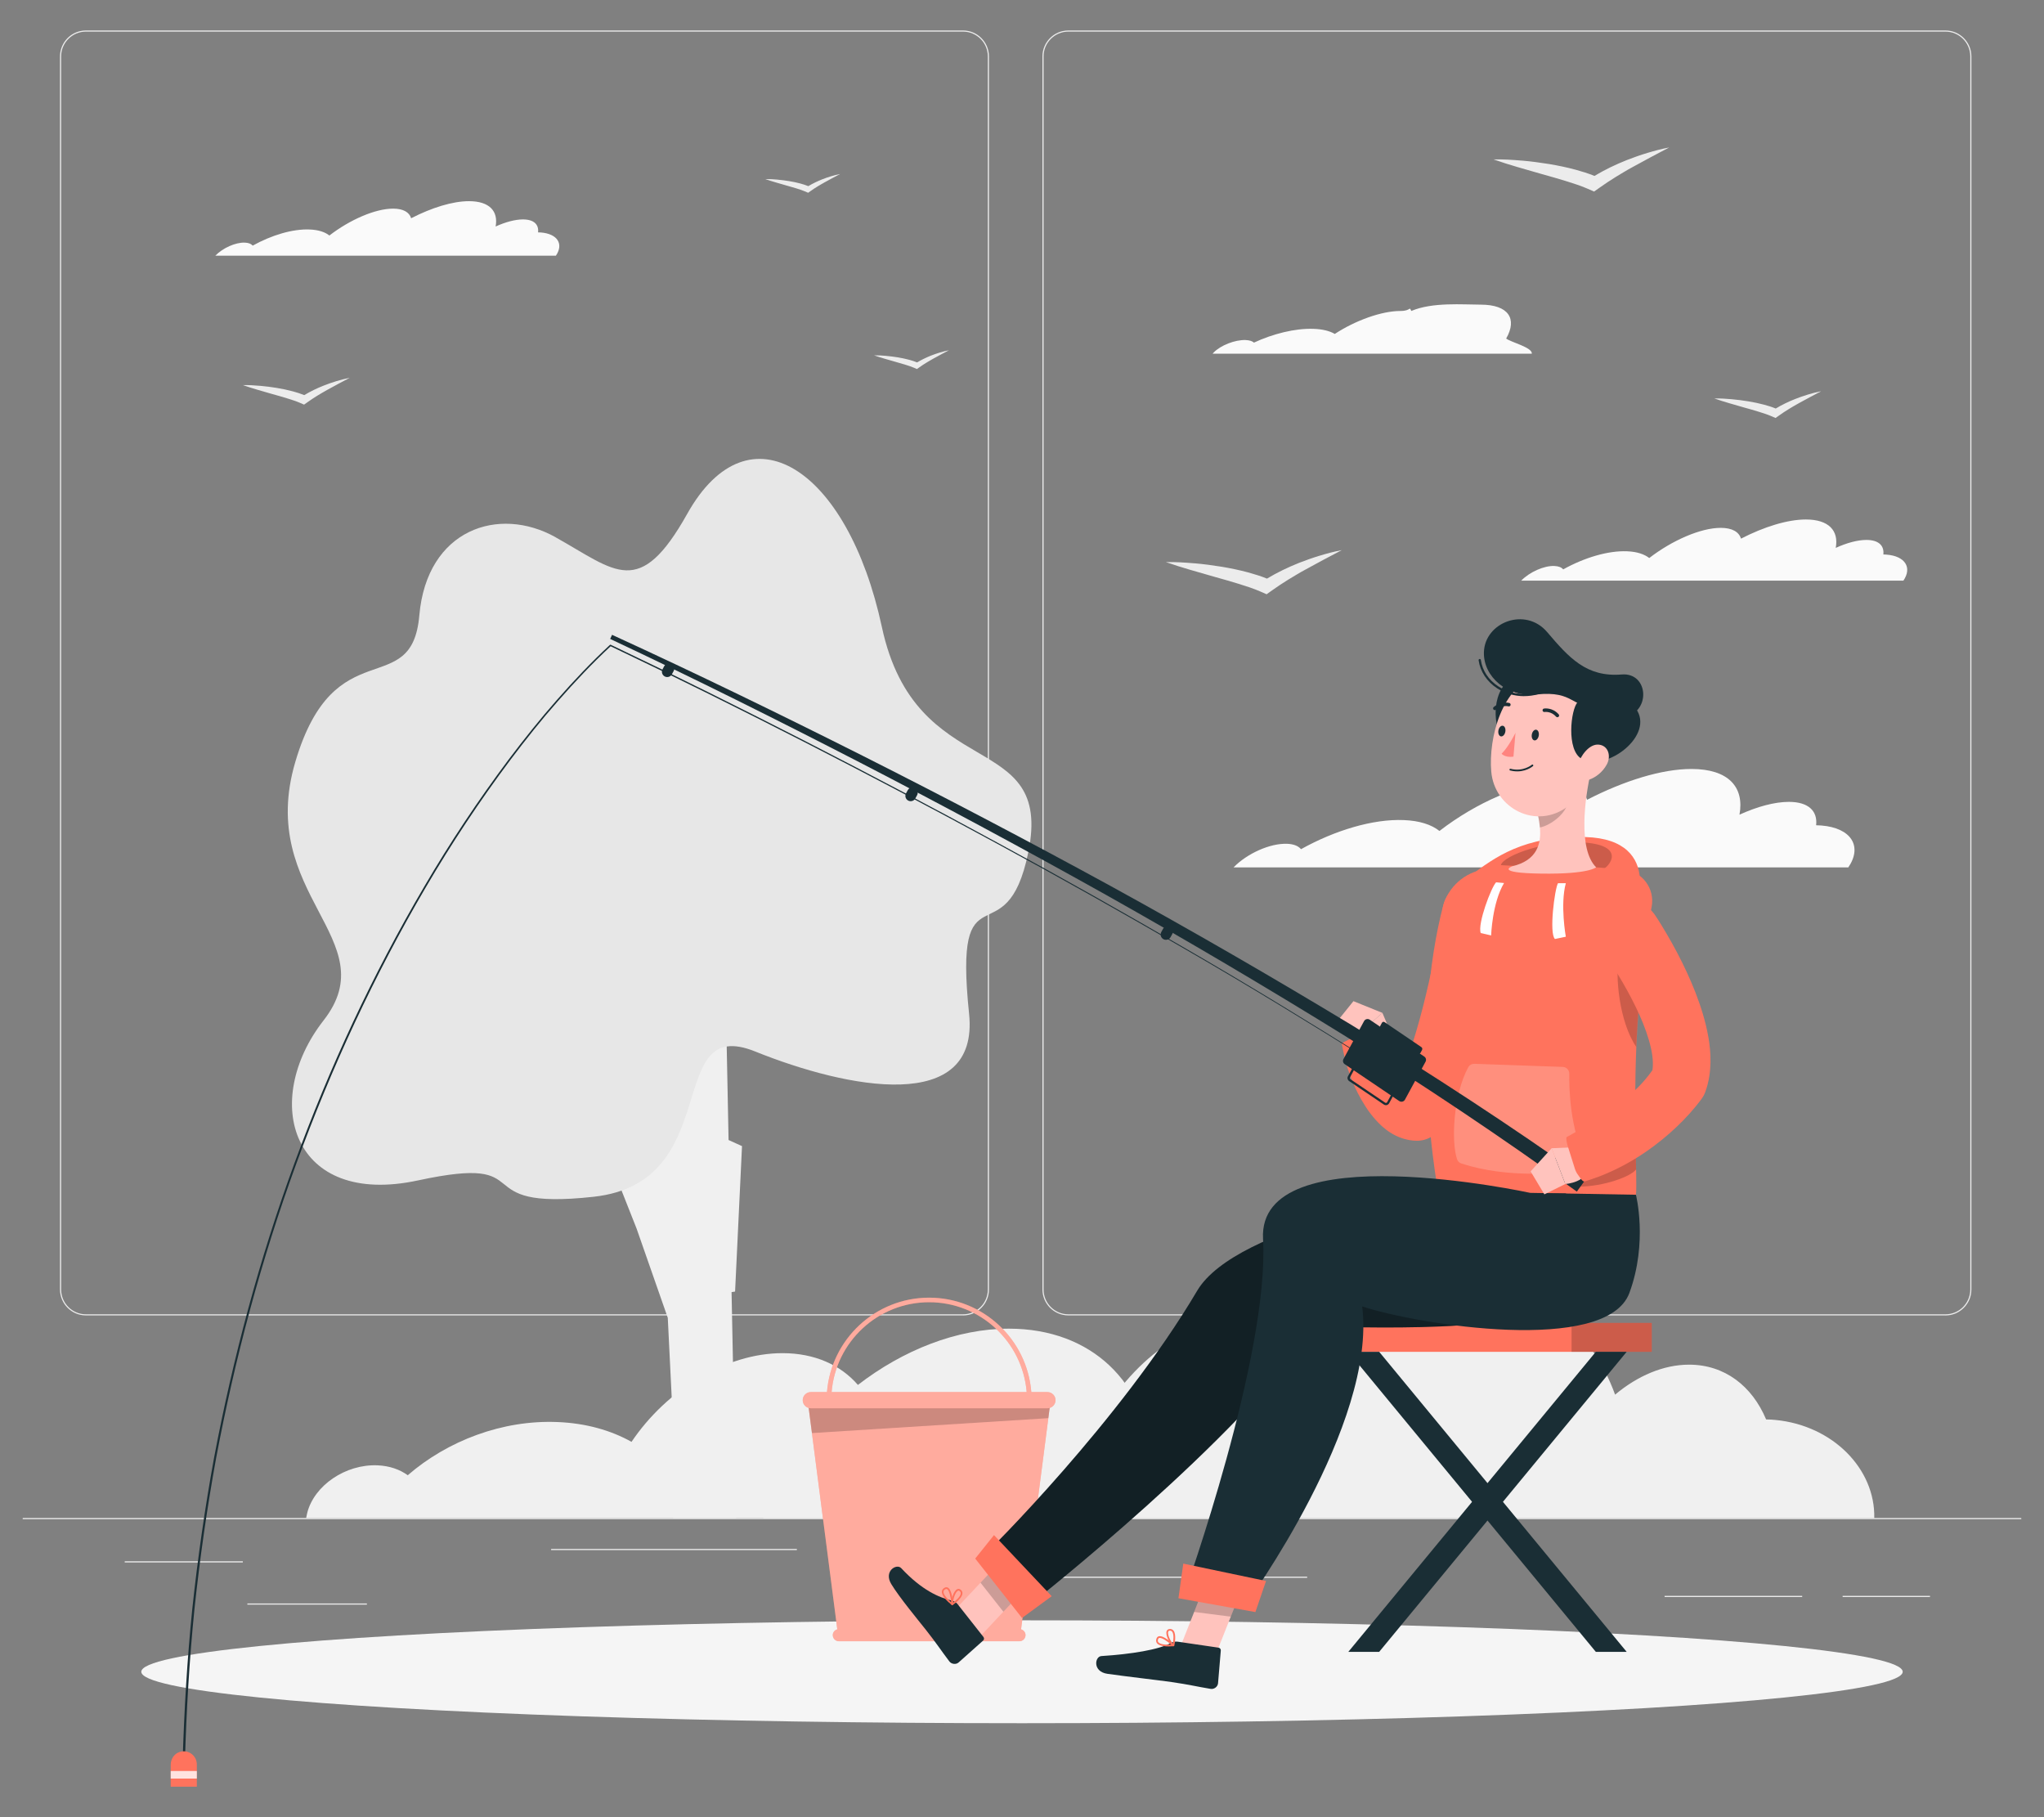 <?xml version="1.0" encoding="UTF-8"?>
<svg id="Layer_2" data-name="Layer 2" xmlns="http://www.w3.org/2000/svg" viewBox="0 0 540 480">
  <rect x="0" y="0" width="540" height="480" fill="#808080" stroke="none"/>
  <defs>
    <style>
      .cls-1 {
        opacity: .4;
      }

      .cls-1, .cls-2, .cls-3, .cls-4, .cls-5, .cls-6, .cls-7, .cls-8, .cls-9, .cls-10, .cls-11, .cls-12, .cls-13, .cls-14, .cls-15, .cls-16 {
        stroke-width: 0px;
      }

      .cls-1, .cls-5, .cls-12, .cls-16 {
        fill: #fff;
      }

      .cls-2 {
        fill: #ff735d;
      }

      .cls-3 {
        fill: #ececec;
      }

      .cls-4 {
        opacity: .3;
      }

      .cls-5 {
        opacity: .8;
      }

      .cls-6 {
        fill: #f5f5f5;
      }

      .cls-7 {
        fill: #f0f0f0;
      }

      .cls-8 {
        fill: none;
      }

      .cls-9, .cls-16 {
        opacity: .2;
      }

      .cls-10 {
        fill: #1a2e35;
      }

      .cls-11 {
        fill: #e7e7e7;
      }

      .cls-13 {
        fill: #fafafa;
      }

      .cls-14 {
        fill: #ffc3bd;
      }

      .cls-15 {
        fill: #ff847f;
      }
    </style>
  </defs>
  <g id="Layer_2-2" data-name="Layer 2">
    <g>
      <rect class="cls-8" width="540" height="480"/>
      <g>
        <g>
          <rect class="cls-3" x="6" y="400.98" width="528" height=".3"/>
          <rect class="cls-3" x="32.95" y="412.41" width="31.2" height=".3"/>
          <rect class="cls-3" x="145.6" y="409.15" width="64.92" height=".3"/>
          <rect class="cls-3" x="65.35" y="423.55" width="31.58" height=".3"/>
          <rect class="cls-3" x="486.8" y="421.54" width="23.08" height=".3"/>
          <rect class="cls-3" x="439.77" y="421.54" width="36.35" height=".3"/>
          <rect class="cls-3" x="279.87" y="416.47" width="65.47" height=".3"/>
          <path class="cls-3" d="m254.42,347.46H22.7c-3.78,0-6.85-3.07-6.85-6.85V14.9c0-3.78,3.07-6.85,6.85-6.85h231.72c3.78,0,6.85,3.07,6.85,6.85v325.72c0,3.78-3.07,6.85-6.85,6.85ZM22.7,8.35c-3.61,0-6.55,2.94-6.55,6.55v325.72c0,3.61,2.94,6.55,6.55,6.55h231.72c3.61,0,6.55-2.94,6.55-6.55V14.9c0-3.61-2.94-6.55-6.55-6.55H22.7Z"/>
          <path class="cls-3" d="m513.97,347.46h-231.72c-3.78,0-6.85-3.07-6.85-6.85V14.9c0-3.78,3.07-6.85,6.85-6.85h231.72c3.78,0,6.85,3.07,6.85,6.85v325.72c0,3.78-3.07,6.85-6.85,6.85ZM282.25,8.35c-3.61,0-6.55,2.94-6.55,6.55v325.72c0,3.61,2.94,6.55,6.55,6.55h231.72c3.61,0,6.55-2.94,6.55-6.55V14.9c0-3.61-2.94-6.55-6.55-6.55h-231.72Z"/>
        </g>
        <g>
          <path class="cls-13" d="m320.67,93.08c1.86-1.89,5.61-3.35,8.38-3.26,1.04.04,1.79.28,2.23.68,5.06-2.35,10.88-3.8,15.69-3.64,2.44.08,4.34.56,5.66,1.35,5.43-3.55,12.35-6.07,17.37-6.07,2.85,0,2.22-1.36,2.85,0,5.57-2.38,13.7-1.67,18.32-1.67,7.36,0,9.75,3.72,6.74,8.95,1.21.98,7.01,2.36,6.77,4.01h-84.33c.1-.11.21-.23.32-.35Z"/>
          <path class="cls-13" d="m410.68,149.51c1.1.04,1.87.37,2.3.89,5.56-3.09,11.83-4.99,16.88-4.78,2.58.1,4.54.75,5.85,1.78,0,0,0,0,0,0,6.04-4.66,13.58-7.97,18.89-7.97,3.02,0,4.82,1.07,5.35,2.85,6.1-3.14,12.28-5.06,17.15-5.06,6.05,0,8.72,2.96,7.88,7.5,2.91-1.32,5.77-2.1,8.1-2.1,3.23,0,4.74,1.5,4.48,3.84.28,0,.57.01.84.04,4.93.39,6.82,3.42,4.45,6.88h-100.97c2.21-2.28,6.02-3.99,8.78-3.88Z"/>
          <path class="cls-13" d="m64.71,64.09c.98.04,1.67.33,2.05.79,4.96-2.76,10.55-4.45,15.05-4.26,2.3.09,4.05.66,5.21,1.59,0,0,0,0,0,0,5.39-4.16,12.1-7.1,16.83-7.1,2.69,0,4.29.95,4.77,2.54,5.44-2.8,10.94-4.51,15.29-4.51,5.39,0,7.77,2.63,7.03,6.69,2.6-1.18,5.15-1.87,7.22-1.87,2.88,0,4.23,1.33,3.99,3.42.25,0,.5.01.75.03,4.39.35,6.07,3.05,3.96,6.13H56.88c1.97-2.03,5.36-3.56,7.82-3.45Z"/>
          <path class="cls-13" d="m340.02,222.88c1.77.07,3.01.59,3.69,1.43,8.94-4.98,19.03-8.03,27.16-7.69,4.15.16,7.31,1.2,9.41,2.87,0,0,.01,0,.01,0,9.72-7.5,21.85-12.82,30.38-12.82,4.86,0,7.75,1.72,8.61,4.59,9.81-5.05,19.75-8.14,27.59-8.14,9.73,0,14.02,4.76,12.68,12.07,4.69-2.13,9.29-3.38,13.04-3.38,5.19,0,7.63,2.41,7.21,6.18.46,0,.91.02,1.35.06,7.93.63,10.96,5.5,7.15,11.07h-162.41c3.56-3.67,9.68-6.42,14.12-6.23Z"/>
          <path class="cls-3" d="m315.56,148.79c2.46.21,4.86.54,7.24.92,2.36.4,4.68.88,6.94,1.49,1.7.47,3.38.98,4.98,1.64,2.67-1.61,5.54-2.99,8.5-4.17,1.81-.71,3.65-1.36,5.53-1.92,1.87-.57,3.78-1.07,5.72-1.43l-4.89,2.58c-1.6.86-3.19,1.71-4.73,2.57-1.57.84-3.04,1.76-4.51,2.64-1.46.89-2.83,1.82-4.15,2.75l-1.57,1.11-1.66-.73c-1.73-.76-3.76-1.42-5.81-2.05-2.05-.64-4.18-1.23-6.31-1.83-4.25-1.24-8.61-2.4-12.82-3.89,2.59-.04,5.07.12,7.54.33Z"/>
          <path class="cls-3" d="m402.09,42.42c2.46.21,4.86.54,7.24.92,2.36.4,4.68.88,6.93,1.49,1.7.47,3.38.98,4.98,1.64,2.67-1.61,5.54-2.99,8.5-4.17,1.81-.71,3.65-1.36,5.53-1.92,1.87-.57,3.78-1.07,5.72-1.43l-4.89,2.58c-1.6.86-3.19,1.71-4.73,2.57-1.57.84-3.04,1.76-4.51,2.64-1.46.89-2.83,1.82-4.15,2.75l-1.57,1.11-1.66-.73c-1.73-.76-3.76-1.42-5.8-2.05-2.05-.64-4.18-1.23-6.31-1.83-4.25-1.24-8.61-2.4-12.82-3.89,2.59-.04,5.08.12,7.54.33Z"/>
          <path class="cls-3" d="m68.73,101.91c1.5.13,2.95.33,4.4.56,1.44.24,2.85.53,4.22.9,1.03.28,2.05.6,3.03,1,1.62-.98,3.37-1.82,5.17-2.53,1.1-.43,2.22-.83,3.36-1.17,1.14-.34,2.3-.65,3.48-.87l-2.97,1.57c-.97.52-1.94,1.04-2.88,1.57-.95.51-1.85,1.07-2.74,1.6-.89.54-1.72,1.1-2.52,1.67l-.95.67-1.01-.44c-1.05-.46-2.28-.86-3.53-1.24-1.25-.39-2.54-.75-3.84-1.11-2.58-.76-5.23-1.46-7.79-2.37,1.57-.03,3.08.07,4.58.2Z"/>
          <path class="cls-3" d="m457.48,105.45c1.5.13,2.95.33,4.4.56,1.44.24,2.85.53,4.22.9,1.03.28,2.05.59,3.03,1,1.62-.98,3.37-1.82,5.17-2.53,1.1-.43,2.22-.83,3.36-1.17,1.14-.34,2.3-.65,3.48-.87l-2.97,1.57c-.97.52-1.94,1.04-2.88,1.56-.95.51-1.85,1.07-2.74,1.6-.89.54-1.72,1.1-2.52,1.67l-.95.67-1.01-.44c-1.05-.46-2.28-.86-3.53-1.24-1.25-.39-2.54-.75-3.84-1.11-2.58-.76-5.23-1.46-7.79-2.37,1.57-.03,3.09.07,4.58.2Z"/>
          <path class="cls-3" d="m234.14,94.01c1.05.09,2.07.23,3.08.39,1.01.17,1.99.37,2.95.63.72.2,1.44.42,2.12.7,1.14-.69,2.36-1.27,3.62-1.78.77-.3,1.55-.58,2.35-.82.8-.24,1.61-.45,2.44-.61l-2.08,1.1c-.68.37-1.36.73-2.02,1.1-.67.36-1.29.75-1.92,1.12-.62.38-1.21.77-1.77,1.17l-.67.47-.7-.31c-.74-.32-1.6-.6-2.47-.87-.87-.27-1.78-.53-2.69-.78-1.81-.53-3.67-1.02-5.46-1.66,1.1-.02,2.16.05,3.21.14Z"/>
          <path class="cls-3" d="m205.4,47.45c1.05.09,2.07.23,3.08.39,1.01.17,1.99.37,2.95.63.72.2,1.44.42,2.12.7,1.14-.69,2.36-1.27,3.62-1.78.77-.3,1.55-.58,2.35-.82.8-.24,1.61-.45,2.44-.61l-2.08,1.1c-.68.37-1.36.73-2.02,1.1-.67.36-1.29.75-1.92,1.12-.62.38-1.21.77-1.77,1.17l-.67.47-.7-.31c-.74-.32-1.6-.6-2.47-.87-.87-.27-1.78-.52-2.69-.78-1.81-.53-3.67-1.02-5.46-1.66,1.1-.02,2.16.05,3.21.14Z"/>
          <path class="cls-7" d="m81.16,399.64c1.85-7.3,10.17-12.94,18.6-12.58,3.16.14,5.88,1.1,7.96,2.62,10.48-9.08,24.99-14.67,39.62-14.05,7.43.3,14.04,2.17,19.5,5.23,9.24-13.71,24.94-23.43,39.9-23.43,8.5,0,15.38,3.15,19.91,8.39,11.94-9.21,26.14-14.86,39.89-14.86,21.93,0,36.32,14.37,37.57,34.55,5.52,3.8,25.5,9.12,28.02,15.48H80.88c.08-.44.17-.88.28-1.34Z"/>
          <path class="cls-7" d="m219.8,386.38c3.28.16,6.14,1.38,8.37,3.35,10.26-11.66,24.87-18.82,39.96-18.02,7.69.38,14.62,2.81,20.4,6.72.03.02.02,0,.02,0,8.68-17.57,24.28-30.02,39.7-30.02,8.78,0,16.04,4.03,21,10.76,11.75-11.82,26.03-19.06,40.21-19.06,17.58,0,30.98,11.14,37.23,28.28,5.95-4.98,12.77-7.92,19.55-7.92,9.39,0,16.64,5.64,20.35,14.47.83,0,1.67.05,2.52.14,15.07,1.47,26.34,12.88,26.05,25.93H201.67c2.07-8.6,9.88-15.03,18.13-14.6Z"/>
          <g>
            <polygon class="cls-7" points="194.2 341.16 196.03 302.74 192.48 301.13 191.04 228.66 176.33 228.66 176.69 268.84 171.96 268.84 176.19 298.84 172.99 289.98 173.82 289.55 163.21 252.58 159.32 252.2 134.67 184.03 120.74 188.76 134 226.69 129.52 228.21 145.81 260.5 154.57 285.58 152.82 285.66 168.17 324.5 176.42 348.1 177.62 372.44 177.88 400.98 194.46 400.98 193.27 341.3 194.2 341.16"/>
            <path class="cls-11" d="m146.79,141.91c-14.99-8.39-34.01-2.17-36.01,20.65-1.99,22.82-22.37,3.53-32.76,38.69-10.4,35.16,24.12,46.93,7.47,68.28-16.66,21.35-8.43,49.45,24.95,42.27,33.38-7.19,11.45,8.17,46.41,4.32,34.95-3.85,18.28-48.21,42.67-38.37,24.39,9.83,59.27,16.72,56.5-9.99-4.17-40.24,9.77-13.84,15.65-42.65,6.73-32.99-29.7-17.6-38.69-59.5-9-41.9-35.11-58.98-51.41-29.9-12.68,22.62-18.82,15.15-34.77,6.22Z"/>
          </g>
        </g>
        <ellipse id="_Path_" data-name="&amp;lt;Path&amp;gt;" class="cls-6" cx="270" cy="441.59" rx="232.67" ry="13.59"/>
        <g>
          <g>
            <path class="cls-2" d="m269.75,430.38l7.82-60.53h-64.19l7.82,60.53c-.68.19-1.19.79-1.19,1.53,0,.89.73,1.62,1.62,1.62h47.68c.89,0,1.62-.73,1.62-1.62,0-.74-.51-1.34-1.19-1.53Z"/>
            <path class="cls-1" d="m269.75,430.38l7.82-60.53h-64.19l7.82,60.53c-.68.19-1.19.79-1.19,1.53,0,.89.73,1.62,1.62,1.62h47.68c.89,0,1.62-.73,1.62-1.62,0-.74-.51-1.34-1.19-1.53Z"/>
          </g>
          <polygon class="cls-9" points="277.57 369.85 213.38 369.85 214.51 378.54 276.96 374.6 277.57 369.85"/>
          <g>
            <path class="cls-2" d="m276.73,367.71h-4.27c-1.1-13.93-12.78-24.94-26.99-24.94s-25.89,11-26.99,24.94h-4.27c-1.18,0-2.14.97-2.14,2.14s.97,2.14,2.14,2.14h62.51c1.18,0,2.14-.97,2.14-2.14s-.97-2.14-2.14-2.14Zm-31.26-23.73c13.54,0,24.67,10.47,25.77,23.73h-51.54c1.1-13.27,12.22-23.73,25.77-23.73Z"/>
            <path class="cls-1" d="m276.73,367.71h-4.27c-1.1-13.93-12.78-24.94-26.99-24.94s-25.89,11-26.99,24.94h-4.27c-1.18,0-2.14.97-2.14,2.14s.97,2.14,2.14,2.14h62.51c1.18,0,2.14-.97,2.14-2.14s-.97-2.14-2.14-2.14Zm-31.26-23.73c13.54,0,24.67,10.47,25.77,23.73h-51.54c1.1-13.27,12.22-23.73,25.77-23.73Z"/>
          </g>
        </g>
        <g>
          <g>
            <rect class="cls-2" x="349.59" y="349.44" width="86.78" height="7.64"/>
            <rect class="cls-9" x="415.19" y="349.44" width="21.18" height="7.64"/>
            <polygon class="cls-10" points="364.36 436.33 356.21 436.33 421.6 357.07 429.75 357.07 364.36 436.33"/>
            <polygon class="cls-10" points="421.6 436.33 429.75 436.33 364.36 357.07 356.21 357.07 421.6 436.33"/>
          </g>
          <g>
            <path class="cls-2" d="m388.45,231.3c6.31-4.7,14.07-10.66,30.38-10.2,21.37.6,13.45,21.21,10.72,21l-41.1-10.8Z"/>
            <path class="cls-9" d="m396.51,228.52c.54-2.49,12.56-7.03,23.01-5.89,10.92,1.2,4.71,7.5,2.97,7.37l-25.98-1.48Z"/>
            <path class="cls-2" d="m390.62,232.78c-4.6-.64-8.84,2.57-9.48,7.16l-.02.11c-.28,2.01-.64,4.28-1.02,6.43-.38,2.18-.79,4.36-1.23,6.53-.88,4.34-1.85,8.67-2.94,12.94-1.09,4.28-2.34,8.48-3.7,12.62-.33.98-.7,1.93-1.05,2.89-.74-1.39-1.48-2.85-2.2-4.37l-1.28-2.65-.64-1.33-.31-.66c-.09-.1,0-.25-.29-.28-.28-.03-.86,0-2.01.23l-3.83.78c-1.42.3-2.83.76-4.21,1.39-1.08.5-1.59.79-1.79,1.01-.21.22-.05.33-.06.49l.17.88.36,1.74c.25,1.16.59,2.28.92,3.43.72,2.27,1.61,4.51,2.78,6.76,1.18,2.25,2.52,4.52,4.59,6.87,1.05,1.16,2.28,2.39,4.04,3.49,1.72,1.09,4.16,2.06,6.86,2.09,2.74.02,5.39-1.48,6.68-4.1l.06-.11c2.18-4.41,4.1-8.87,5.79-13.36,1.65-4.5,3.17-9.02,4.5-13.56,1.33-4.55,2.54-9.11,3.61-13.7.53-2.3,1.04-4.6,1.51-6.92.48-2.34.91-4.58,1.33-7.09.01-.06.03-.17.04-.23.64-4.6-2.57-8.84-7.16-9.48Zm-15.61,53.81s-.15-.06-.3-.16c.24.08.37.18.3.16Z"/>
            <path class="cls-14" d="m367.73,273.53l-2.51-5.98-7.61,6.67s2.6,5.83,6.67,3.74l3.45-4.43Z"/>
            <polygon class="cls-14" points="357.56 264.45 353.12 269.97 357.61 274.22 365.22 267.55 357.56 264.45"/>
            <path class="cls-2" d="m410.8,228.55c-7.27-.21-13.72.38-18.49,1.06-5.36.77-9.76,4.67-11.12,9.91-3.2,12.32-7.42,38.13-1.16,76.07h52.18c.37-4.66-.71-19.82.09-39.12.54-12.96,2.07-26.26,3.81-35.72.08-.41.15-.81.23-1.21.92-4.8-2.47-9.37-7.33-9.83-4.82-.46-11.18-.95-18.2-1.15Z"/>
            <path class="cls-9" d="m432.12,303.18c-1.46.13-7.48,1.61-8.92,1.72l-6.35,8.55c7.05,0,14.1-2.77,15.38-4.53-.02-1.69-.07-3.61-.11-5.74Z"/>
            <path class="cls-12" d="m413.67,233.3h-2.07c-.87,1.47-2.4,13.27-.8,14.73l2.87-.6s-1.53-8.47,0-14.13Z"/>
            <path class="cls-12" d="m397.35,233.25l-2.1-.19c-1.29,1.32-4.95,10.98-4.06,13.4l2.75.63s.27-8.56,3.41-13.84Z"/>
            <path class="cls-9" d="m427.7,252.84c-1.03,4.84.04,17.02,4.58,23.7v-.07c.19-4.63.52-9.3.92-13.82l-5.51-9.8Z"/>
            <path class="cls-16" d="m389.53,281l23.33.82c.98.03,1.75.84,1.73,1.82-.07,4.09.21,14.55,4.34,22.85.55,1.1-.1,2.42-1.32,2.6-5.52.84-19.19,2.26-31.52-1.75-.52-.17-.95-.56-1.13-1.08-1.6-4.52-1.06-17,2.94-24.36.32-.58.96-.92,1.62-.89Z"/>
            <g>
              <polygon class="cls-14" points="257.51 433.78 251.47 426.11 267.1 409.48 273.14 417.15 257.51 433.78"/>
              <path class="cls-10" d="m253.02,423.77l6.78,8.61c.25.31.22.72-.08.98l-6.48,5.78c-.67.6-1.86.46-2.42-.27-2.31-3.04-3.26-4.61-6.24-8.39-1.84-2.33-7.01-8.56-9.12-12.06-2.07-3.43,1.42-5.5,2.63-4.2,5.42,5.82,10.02,7.78,13.43,8.6.61.15,1.15.49,1.51.95Z"/>
              <polygon class="cls-9" points="273.14 417.16 267.09 409.48 259.04 418.06 265.08 425.73 273.14 417.16"/>
              <g>
                <path class="cls-10" d="m379.96,315.09s-53.28,8.27-63.68,25.87c-20.46,34.62-55.42,69.01-55.42,69.01l11.6,13.59s56.2-44.26,74.63-73.16c18.72.24,62.66,2.05,66.92-9.5,4.93-13.38-.32-25.64-.32-25.64l-33.74-.17Z"/>
                <path class="cls-4" d="m379.96,315.09s-53.28,8.27-63.68,25.87c-20.46,34.62-55.42,69.01-55.42,69.01l11.6,13.59s56.2-44.26,74.63-73.16c18.72.24,62.66,2.05,66.92-9.5,4.93-13.38-.32-25.64-.32-25.64l-33.74-.17Z"/>
              </g>
              <polygon class="cls-2" points="270 427.38 257.64 411.69 262.6 405.49 277.84 421.63 270 427.38"/>
              <path class="cls-2" d="m249.55,422.11c.56.71,1.32,1.38,1.88,1.83.07.06.17.07.25.02.08-.04.13-.13.12-.22-.02-.38-.25-3.72-1.35-4.36-.26-.15-.54-.16-.83-.02-.48.23-.74.56-.79.99-.06.54.26,1.16.73,1.76Zm1.75,1.13c-1.35-1.16-2.11-2.2-2.03-2.84.03-.26.21-.47.54-.63.15-.07.28-.07.41,0,.59.35.95,2.13,1.09,3.47Z"/>
              <path class="cls-2" d="m251.39,423.9s.05.05.08.07c.07.03.15.03.22-.02.1-.07,2.44-1.63,2.57-2.99.04-.37-.08-.69-.35-.95-.32-.32-.69-.4-1.05-.22-.97.48-1.67,2.88-1.53,4.01,0,.04.02.08.05.11Zm2.28-3.49c.12.15.16.32.15.51-.08.81-1.29,1.87-2.04,2.42.04-1.11.65-2.83,1.29-3.14.12-.06.29-.1.53.14.03.03.05.05.07.08Z"/>
            </g>
            <g>
              <polygon class="cls-14" points="321 437.53 311.33 436.29 319.9 414.61 329.58 415.85 321 437.53"/>
              <path class="cls-10" d="m311.06,433.63l10.84,1.59c.39.06.65.38.62.76l-.73,8.66c-.08.9-1.03,1.62-1.94,1.47-3.77-.62-5.54-1.11-10.31-1.8-2.93-.43-12.93-1.58-16.98-2.18-3.96-.58-3.35-4.58-1.58-4.69,7.94-.5,15.29-1.71,18.33-3.45.55-.31,1.17-.43,1.75-.35Z"/>
              <polygon class="cls-9" points="329.58 415.85 319.9 414.62 315.48 425.79 325.16 427.03 329.58 415.85"/>
              <path class="cls-10" d="m404.26,315.09s-72.16-15.72-70.58,12.21c1.73,30.59-20.67,93.3-20.67,93.3l16.26,3.01s34.52-47.38,30.6-78.52c14.75,4.86,64.57,12.78,70.6-3.58,4.93-13.38,1.72-25.92,1.72-25.92l-27.94-.5Z"/>
              <polygon class="cls-2" points="331.66 425.82 311.33 422.17 312.61 413.02 334.47 417.61 331.66 425.82"/>
              <path class="cls-2" d="m307.39,434.81c.89.13,1.91.09,2.62.03.09,0,.17-.07.2-.15.03-.09,0-.18-.06-.24-.28-.26-2.74-2.53-3.98-2.24-.29.07-.5.26-.62.56-.19.49-.15.92.1,1.26.33.44.99.67,1.74.78Zm2.05-.38c-1.78.09-3.04-.15-3.43-.66-.16-.21-.17-.48-.04-.83.06-.16.15-.25.29-.28.67-.16,2.16.89,3.17,1.77Z"/>
              <path class="cls-2" d="m309.97,434.84s.07,0,.11,0c.07-.03.13-.09.15-.16.03-.12.65-2.86-.19-3.94-.23-.29-.53-.44-.91-.45-.45-.01-.78.19-.92.56-.38,1.02.77,3.25,1.64,3.96.03.03.07.04.11.05Zm-.75-4.11c.19.03.34.12.45.27.5.64.35,2.25.18,3.16-.74-.83-1.47-2.5-1.22-3.17.05-.13.14-.27.48-.26.04,0,.07,0,.11,0Z"/>
            </g>
            <g>
              <path class="cls-10" d="m161.69,167.68c22.35,10.24,44.45,21,66.41,32.05,21.95,11.07,43.71,22.5,65.29,34.29,21.55,11.83,42.85,24.14,63.9,36.87,20.96,12.88,41.59,26.31,61.69,40.56l-2.4,3.31c-19.85-14.37-40.28-27.96-61.06-41.01-20.87-12.91-42.01-25.4-63.41-37.42-21.43-11.98-43.06-23.62-64.88-34.89-21.83-11.25-43.81-22.23-66.03-32.67l.5-1.09Z"/>
              <path class="cls-10" d="m362.48,280.56c-16.22-10.13-32.52-20.12-49.09-29.67-16.54-9.59-33.2-18.98-50.02-28.07-16.81-9.12-33.72-18.05-50.74-26.75-17.03-8.7-34.15-17.21-51.42-25.42l.2-.03c-4.93,4.57-9.54,9.47-13.97,14.52-4.45,5.04-8.63,10.31-12.68,15.68-8.05,10.77-15.5,21.99-22.29,33.59-13.61,23.2-24.95,47.71-34.19,72.96-9.24,25.26-16.2,51.33-21.18,77.76-2.41,13.23-4.31,26.55-5.73,39.92-1.35,13.38-2.13,26.81-2.52,40.25,0,.17-.14.3-.31.3s-.3-.14-.29-.31h0c.4-13.46,1.19-26.91,2.55-40.3,1.43-13.39,3.34-26.72,5.76-39.96,5-26.45,11.98-52.55,21.25-77.83,9.26-25.28,20.63-49.8,34.27-73.01,6.8-11.62,14.27-22.84,22.34-33.62,4.06-5.37,8.25-10.64,12.71-15.69,4.44-5.06,9.07-9.96,14.01-14.54.06-.05.14-.06.2-.03,17.27,8.22,34.39,16.75,51.41,25.46,17.02,8.72,33.93,17.66,50.73,26.8,16.81,9.11,33.47,18.51,50,28.12,16.56,9.57,32.86,19.57,49.07,29.72.04.03.05.08.03.12s-.08.05-.12.03Z"/>
              <g>
                <path class="cls-2" d="m47.42,462.79c-1.43.46-2.32,1.89-2.32,3.39v5.77h6.9v-5.9c0-2.27-2.21-4.04-4.58-3.27Z"/>
                <rect class="cls-5" x="45.1" y="467.8" width="6.9" height="2"/>
              </g>
              <path class="cls-10" d="m177.96,177.27l-.46.84c-.37.68-1.22.93-1.9.56h0c-.68-.37-.93-1.22-.56-1.9l.46-.84c.37-.68,1.22-.93,1.9-.56h0c.68.37.93,1.22.56,1.9Z"/>
              <path class="cls-10" d="m242.28,210.06l-.46.84c-.37.68-1.22.93-1.9.56h0c-.68-.37-.93-1.22-.56-1.9l.46-.84c.37-.68,1.22-.93,1.9-.56h0c.68.37.93,1.22.56,1.9Z"/>
              <path class="cls-10" d="m309.72,246.68l-.46.84c-.37.68-1.22.93-1.9.56h0c-.68-.37-.93-1.22-.56-1.9l.46-.84c.37-.68,1.22-.93,1.9-.56h0c.68.37.93,1.22.56,1.9Z"/>
              <path class="cls-10" d="m376.61,280.45l-5.44,10.02c-.29.54-.99.71-1.5.37l-14.41-9.74c-.45-.3-.59-.89-.33-1.36l5.44-10.02c.29-.54.99-.71,1.5-.37l14.41,9.74c.45.3.59.89.33,1.36Z"/>
              <path class="cls-10" d="m366.14,291.93c-.19,0-.38-.06-.54-.17l-9.18-6.2c-.41-.28-.55-.82-.31-1.26l3.46-6.38c.13-.24.36-.41.62-.48.26-.07.54-.02.77.14l9.18,6.2c.41.28.55.82.31,1.26h0l-3.46,6.38c-.13.24-.36.41-.62.48-.08.02-.15.03-.23.03Zm-5.71-13.91s-.06,0-.09.01c-.1.03-.18.09-.23.18l-3.46,6.38c-.09.17-.04.37.12.48l9.18,6.2c.09.06.19.08.29.05.1-.03.18-.09.23-.18l3.46-6.38c.09-.17.04-.37-.12-.48l-9.18-6.2c-.06-.04-.13-.06-.2-.06Zm9.76,6.88h0,0Z"/>
              <path class="cls-10" d="m375.69,277.34l-.45.82c-.14.25-.44.32-.68.16l-9.73-6.6c-.24-.16-.32-.49-.18-.75l.45-.82c.14-.25.44-.32.68-.16l9.73,6.6c.24.16.32.49.18.75Z"/>
            </g>
            <path class="cls-14" d="m416.4,303.02l-6.48.28,3.62,9.45s6.37-.41,5.82-4.96l-2.96-4.77Z"/>
            <polygon class="cls-14" points="404.37 309.41 408 315.48 413.54 312.75 409.93 303.3 404.37 309.41"/>
            <path class="cls-14" d="m420.33,203.68l-5.94,4.92-8.08,6.71c.24,1.09.42,2.2.51,3.26.43,4.38-.82,8.72-7.27,10.24,0,0-5.04,1.77,7.64,1.95,12.68.18,14.49-1.67,14.49-1.67-4.83-4.76-3-18.27-1.36-25.42Z"/>
            <path class="cls-9" d="m406.32,215.32c.24,1.09.42,2.2.51,3.26,3.01-.61,7.04-3.82,7.46-6.9.16-1.16.18-2.28.11-3.08l-8.08,6.71Z"/>
            <path class="cls-10" d="m400.85,198.46c-4.61-1.05-6.83-8.45-5.18-14.11,2.2-7.51,9.6-7.01,15.23-2.63,6.95,5.41-2.89,18.36-10.05,16.74Z"/>
            <path class="cls-14" d="m422.78,193.41c-2.06,9.49-2.79,15.13-8.39,19.46-8.43,6.51-19.6.73-20.42-9.09-.74-8.83,2.76-22.86,12.74-25.55,9.83-2.65,18.13,5.69,16.07,15.18Z"/>
            <path class="cls-10" d="m417.89,200.47c-4.15-2.27-2.91-13.12-1.1-14.99,1.81-1.87,11.16-4.1,15.36,1.65,5.2,7.11-7.83,16.86-14.26,13.34Z"/>
            <path class="cls-10" d="m420.99,185.89c-5.85,1.47-4.84-3.57-15.13-2.44-7.62.83-13.99-4.67-13.83-11.14.2-7.92,10.94-12.11,16.7-5.36,5.76,6.75,10.35,11.98,19.71,11.21,7.27-.6,7.91,10.51-.1,11.46-4.7.56-7.35-3.73-7.35-3.73Z"/>
            <path class="cls-10" d="m402.66,183.89c-2.55,0-5.03-.71-7.14-2.08-2.69-1.75-4.47-4.45-4.89-7.4-.02-.16.09-.32.25-.34.16-.02.32.09.34.25.4,2.82,2.04,5.3,4.62,6.98,3.01,1.96,6.83,2.5,10.47,1.47.16-.04.33.05.37.21.04.16-.05.33-.21.37-1.27.36-2.56.53-3.83.53Z"/>
            <path class="cls-14" d="m424.46,201.99c-1.1,2.01-2.95,3.39-4.67,3.97-2.58.87-3.76-1.45-2.94-4,.73-2.29,2.96-5.5,5.51-5.27,2.51.23,3.37,2.99,2.11,5.29Z"/>
            <path class="cls-10" d="m406.53,194.27c-.12.78-.63,1.36-1.14,1.3-.51-.06-.83-.74-.71-1.52.12-.78.63-1.36,1.14-1.3.51.06.83.74.71,1.52Z"/>
            <path class="cls-10" d="m397.7,193.22c-.12.78-.63,1.36-1.14,1.3-.51-.06-.83-.74-.71-1.52.12-.78.63-1.36,1.14-1.3.51.06.83.74.71,1.52Z"/>
            <path class="cls-15" d="m400.39,193.54s-1.85,3.78-3.69,5.55c1.09,1.16,3.14.76,3.14.76l.54-6.31Z"/>
            <path class="cls-10" d="m399.86,203.69c3.07.42,5.05-1.25,5.14-1.33.1-.08.11-.23.02-.33-.08-.1-.23-.11-.33-.02-.02.02-2.28,1.93-5.62,1.06-.12-.03-.25.04-.28.17-.03.12.04.25.17.28.31.08.61.14.9.18Z"/>
            <path class="cls-10" d="m411.54,189.45c.07-.02.14-.05.21-.11.19-.17.21-.46.04-.65-1.68-1.89-3.8-1.54-3.88-1.53-.24.02-.42.28-.38.53.04.25.28.42.53.38.09-.01,1.72-.25,3.04,1.23.12.13.29.18.45.14Z"/>
            <path class="cls-10" d="m394.79,187.56c.14.04.3.01.42-.09,1.62-1.34,3.28-.9,3.29-.89.25.07.5-.07.57-.32.07-.24-.07-.5-.32-.57,0,0,0,0,0,0-.09-.02-2.15-.58-4.13,1.07-.2.16-.22.45-.06.65.06.07.14.12.23.15Z"/>
            <path class="cls-2" d="m451.31,273.84c-.75-4.24-2-8.07-3.41-11.73-1.43-3.65-3.06-7.12-4.83-10.49-.89-1.68-1.81-3.33-2.77-4.97l-1.47-2.45c-.52-.84-.98-1.58-1.62-2.52-.06-.08-.13-.19-.19-.27-2.74-3.75-7.99-4.57-11.74-1.83-3.75,2.74-4.57,7.99-1.83,11.74h0c.38.52.89,1.26,1.33,1.92l1.35,2.07c.89,1.39,1.75,2.81,2.58,4.24,1.65,2.86,3.18,5.76,4.47,8.66,1.29,2.9,2.35,5.83,2.96,8.56.54,2.3.65,4.46.41,5.92-1.13,1.59-2.41,3.14-3.86,4.58-1.78,1.79-3.78,3.44-5.89,4.97-2.11,1.54-4.33,3-6.6,4.41-1.12.73-2.29,1.39-3.44,2.08-.57.34-1.15.68-1.73,1l-.86.47c-.13.11-.32.06-.36.36-.03.14,0,.38.03.69.02.16.05.33.11.6.05.24.11.49.18.73l1.94,6.16c.19.59.48,1.15.88,1.67.16.21.3.42.44.63.15.24.27.38.37.5.21.24.4.42.54.49.29.17.45-.03.66-.05l1.17-.38c.77-.26,1.53-.53,2.28-.81,1.51-.56,2.96-1.22,4.42-1.9,2.88-1.4,5.68-3.02,8.34-4.89,2.66-1.87,5.23-3.93,7.66-6.24,2.44-2.29,4.75-4.83,6.81-7.64.34-.46.63-1.01.84-1.57l.09-.27c.95-2.67,1.27-5.27,1.32-7.66.04-2.41-.2-4.64-.57-6.76Z"/>
          </g>
        </g>
      </g>
    </g>
  </g>
</svg>
